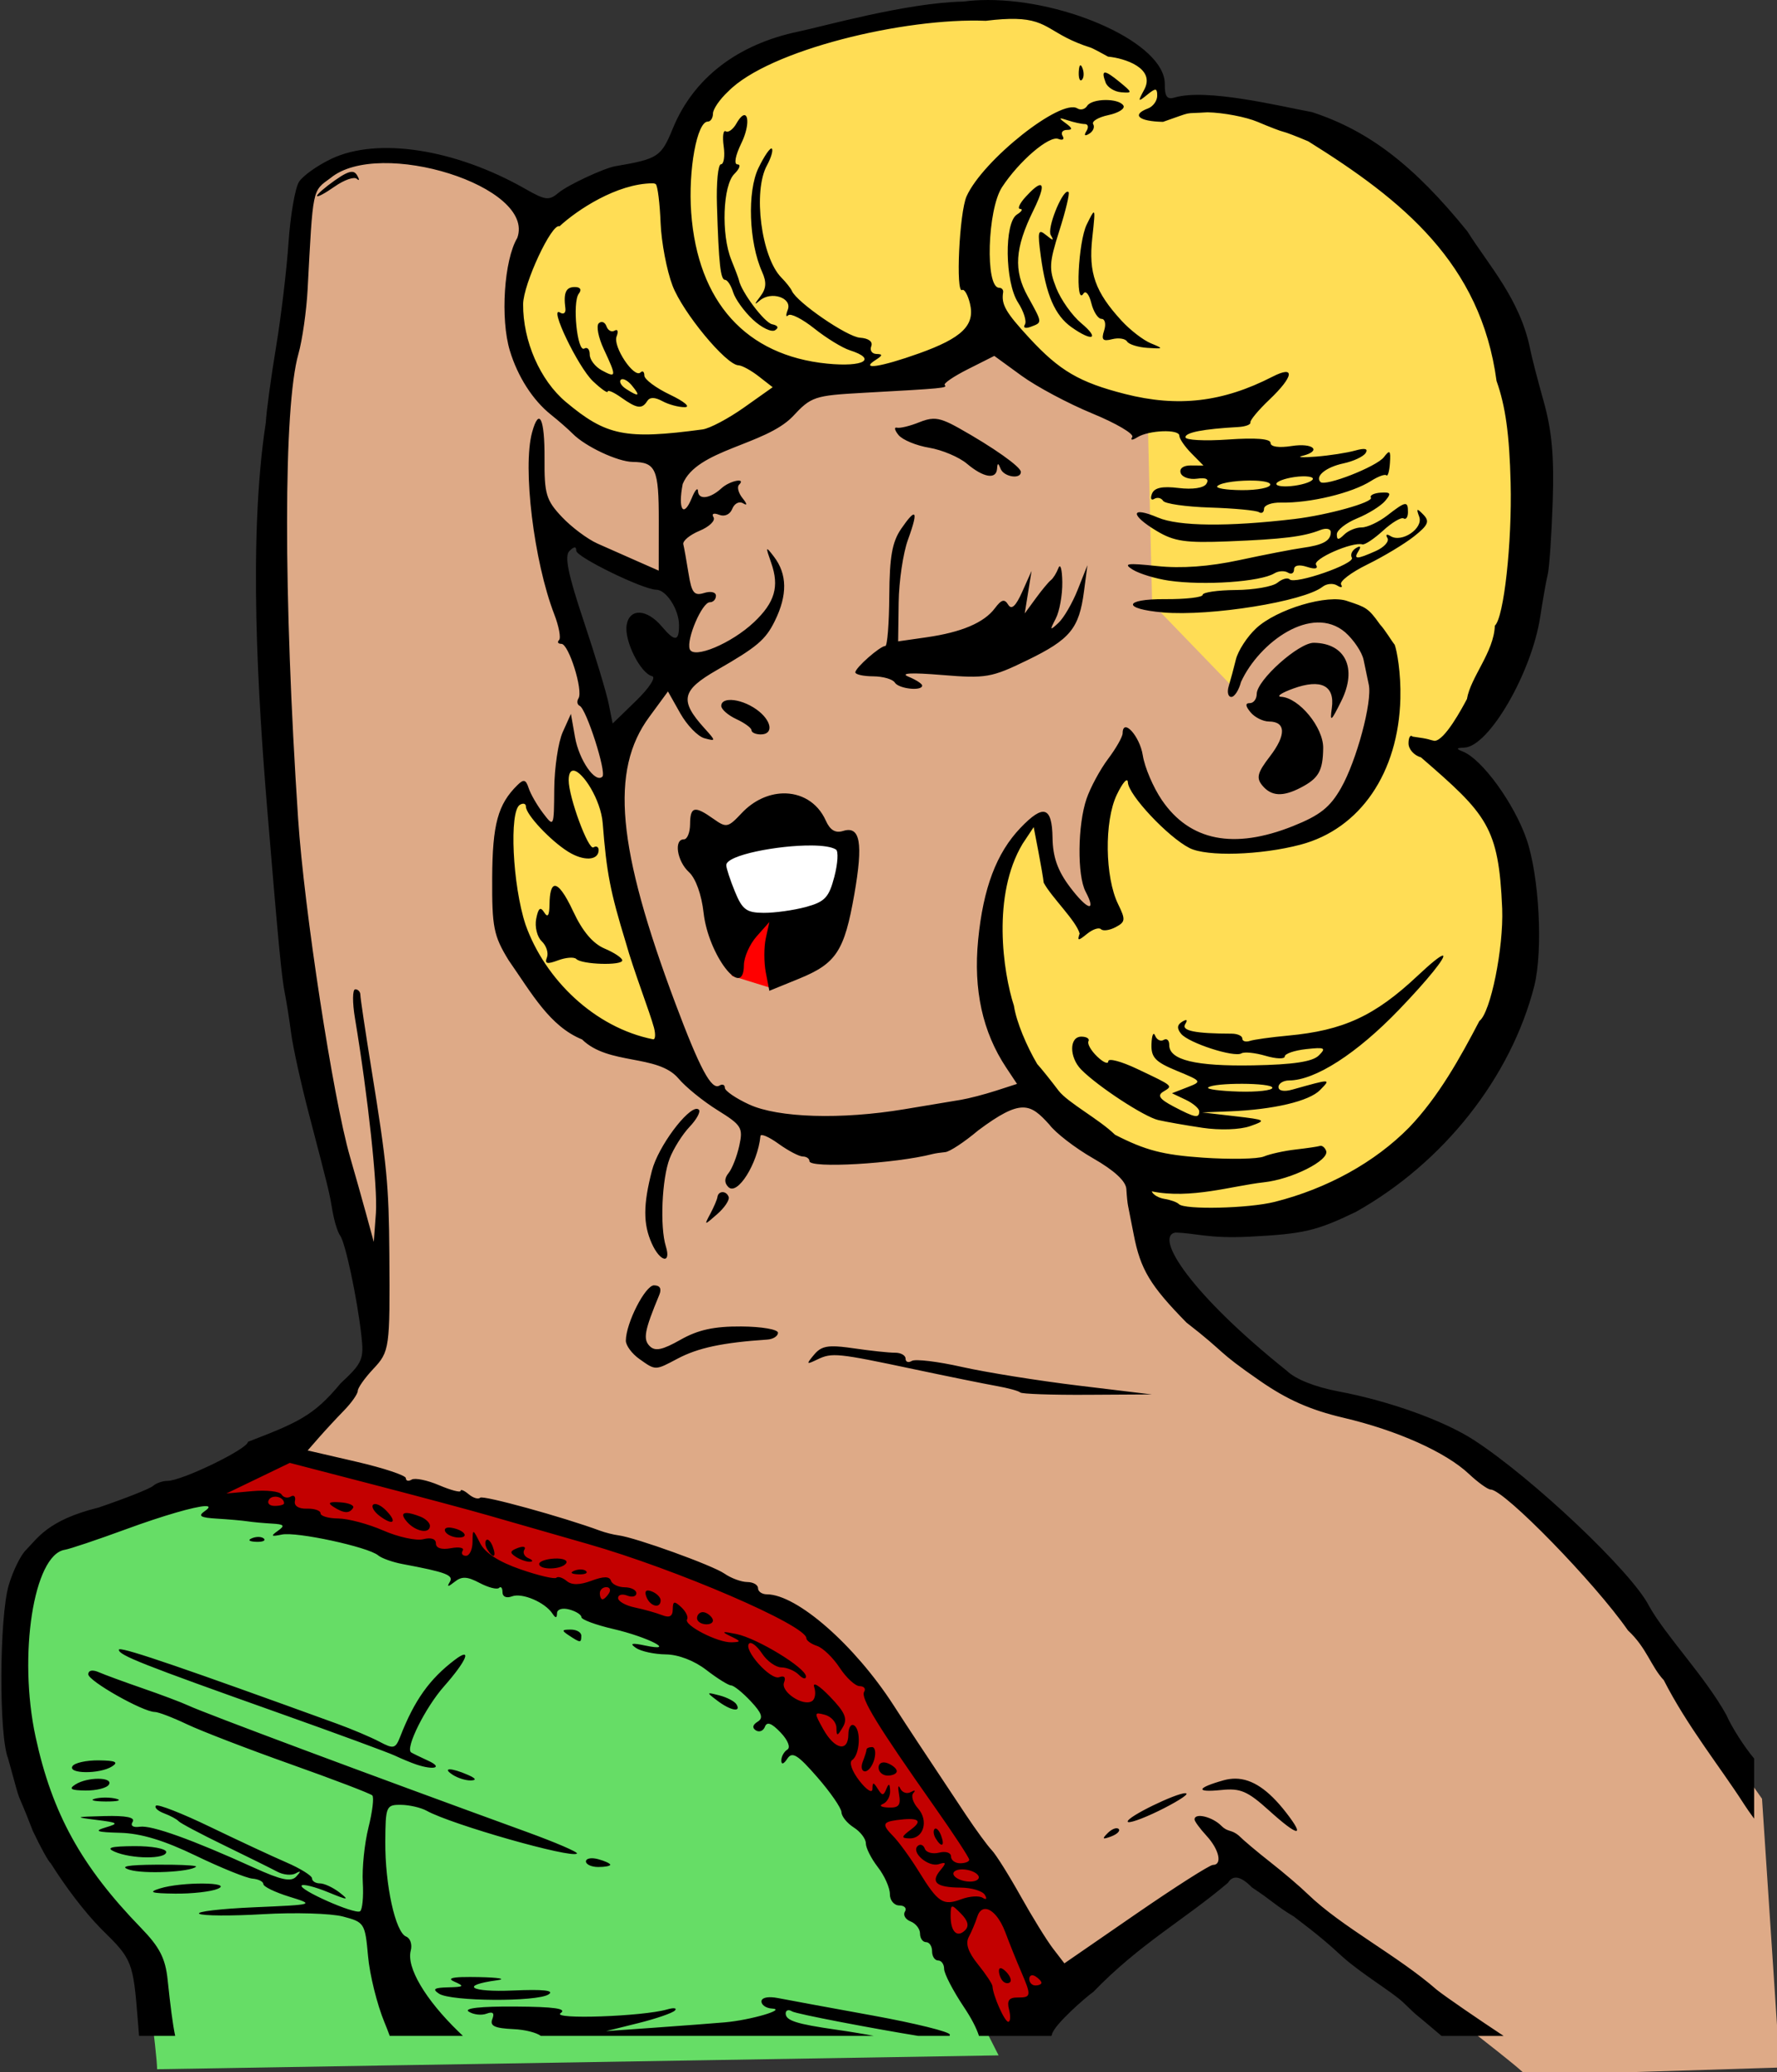 <?xml version="1.0" encoding="UTF-8" standalone="no"?>
<svg
   xmlns:dc="http://purl.org/dc/elements/1.1/"
   xmlns:cc="http://creativecommons.org/ns#"
   xmlns:rdf="http://www.w3.org/1999/02/22-rdf-syntax-ns#"
   xmlns:svg="http://www.w3.org/2000/svg"
   xmlns="http://www.w3.org/2000/svg"
   xmlns:sodipodi="http://sodipodi.sourceforge.net/DTD/sodipodi-0.dtd"
   xmlns:inkscape="http://www.inkscape.org/namespaces/inkscape"
   sodipodi:docname="flirty-girl-col.svg"
   inkscape:version="0.92.3 (2405546, 2018-03-11)"
   id="svg558"
   version="1.1"
   viewBox="0 0 77.404 90.261"
   height="90.261mm"
   width="77.404mm">
  <rect x="0" y="0" width="77.404" height="90.261" fill="#333333" stroke="none"/>
  <title
     id="title610">Flirty girl</title>
  <defs
     id="defs552" />
  <sodipodi:namedview
     inkscape:window-maximized="1"
     inkscape:window-y="-8"
     inkscape:window-x="3832"
     inkscape:window-height="1017"
     inkscape:window-width="1920"
     fit-margin-bottom="0"
     fit-margin-right="0"
     fit-margin-left="0"
     fit-margin-top="0"
     inkscape:snap-global="false"
     showgrid="false"
     inkscape:document-rotation="0"
     inkscape:current-layer="layer1"
     inkscape:document-units="mm"
     inkscape:cy="218.75166"
     inkscape:cx="107.95244"
     inkscape:zoom="5.4287878"
     inkscape:pageshadow="2"
     inkscape:pageopacity="0.0"
     borderopacity="1.0"
     bordercolor="#666666"
     pagecolor="#ffffff"
     id="base" />
  <g
     transform="translate(311.698,-213.461)"
     id="layer1"
     inkscape:groupmode="layer"
     inkscape:label="Lager 1">
    <path
       style="fill:#66dd66;fill-opacity:1;stroke:none;stroke-width:0.265px;stroke-linecap:butt;stroke-linejoin:miter;stroke-opacity:1"
       d="m -304.855,303.593 c 0,-0.645 -0.559,-5.071 -0.774,-5.243 -0.215,-0.172 -4.383,-5.2 -4.383,-5.458 0,-0.258 -1.289,-6.661 -1.289,-6.661 l 0.816,-4.942 2.192,-1.461 5.2,-1.547 2.578,0.859 3.352,0.988 4.297,1.117 4.641,1.375 5.2,1.676 3.868,1.934 4.039,4.555 4.125,6.704 2.793,5.501 z"
       id="path17"
       inkscape:connector-curvature="0" />
    <path
       style="fill:#c30000;fill-opacity:1;stroke:none;stroke-width:0.265px;stroke-linecap:butt;stroke-linejoin:miter;stroke-opacity:1"
       d="m -268.543,301.745 c 0.215,0 2.192,-0.301 2.192,-0.301 l 0.559,-1.977 -5.543,-9.067 c 0,0 -3.309,-4.942 -3.481,-4.985 -0.172,-0.043 -3.309,-2.106 -3.524,-2.235 -0.215,-0.129 -9.54,-3.481 -9.54,-3.481 0,0 -8.165,-2.235 -8.423,-2.278 -0.258,-0.043 -3.395,-0.859 -3.395,-0.859 l -2.922,1.762 c 0,0 3.996,1.418 4.168,1.418 0.172,0 9.97,2.578 9.97,2.578 0,0 4.856,1.633 5.071,1.719 0.215,0.086 3.825,1.633 3.825,1.633 l 2.965,3.18 3.18,4.211 3.051,4.727 z"
       id="path824"
       inkscape:connector-curvature="0" />
    <path
       style="fill:#deaa87;stroke:none;stroke-width:1px;stroke-linecap:butt;stroke-linejoin:miter;stroke-opacity:1"
       d="M 59.322 25.242 L 50.064 30.115 L 49.09 40.672 C 49.09 40.672 44.703 84.687 44.703 87.123 C 44.703 89.559 48.602 158.424 48.602 158.424 L 59.322 205.525 L 62.082 221.93 C 62.082 221.93 57.859 228.101 57.209 228.426 C 56.559 228.751 46.814 238.496 46.814 238.496 L 73.127 245.967 L 113.568 258.311 C 113.568 258.311 130.623 265.132 131.76 265.457 C 132.897 265.782 142.641 276.501 143.291 277.15 C 143.941 277.8 161.156 303.463 161.156 305.574 C 161.156 307.686 173.014 325.225 173.826 326.85 C 174.638 328.474 203.223 306.223 204.197 306.061 C 205.172 305.898 249.998 339.518 250.811 341.143 L 292.553 339.844 L 289.629 295.666 L 266.891 263.346 L 241.066 238.008 L 215.729 230.537 C 215.729 230.537 202.412 220.954 201.6 220.629 C 200.787 220.304 189.418 206.662 189.418 206.662 L 186.818 193.668 C 186.818 193.668 172.039 181.325 170.09 180.025 C 168.141 178.726 165.055 173.203 165.055 173.203 C 165.055 173.203 162.943 159.886 162.943 159.236 C 162.943 158.587 165.543 140.07 165.543 140.07 C 165.543 140.07 170.091 134.873 170.74 134.873 C 171.39 134.873 172.688 144.619 172.688 144.619 C 172.688 144.619 177.561 149.653 178.211 150.303 C 178.861 150.952 181.297 150.303 181.297 150.303 C 181.297 150.303 180.484 135.035 180.646 133.898 C 180.809 132.762 183.408 125.777 183.408 125.777 L 192.99 135.361 L 201.762 138.934 C 201.762 138.934 214.43 136.822 215.404 136.822 C 216.379 136.822 226.61 124.64 227.098 123.666 C 227.585 122.692 226.449 106.613 226.449 106.613 C 226.449 106.613 219.302 99.467 218.652 99.467 C 218.003 99.467 207.934 103.203 207.934 103.203 C 207.934 103.203 202.869 111.333 202.168 113.332 C 202.687 108.625 204.686 66.982 204.686 66.982 L 188.768 69.582 L 164.404 56.264 L 135.332 62.76 L 109.021 75.266 L 96.516 70.557 C 96.516 70.557 84.982 59.025 84.982 58.375 C 84.982 57.725 85.146 46.357 85.471 45.545 C 85.796 44.733 86.932 34.012 86.932 34.012 L 73.939 26.541 L 59.322 25.242 z M 89.338 85.654 L 111.443 96.521 L 112.549 102.416 L 108.311 112.547 L 99.469 123.967 L 89.338 85.654 z "
       transform="matrix(0.265,0,0,0.265,-311.698,213.461)"
       id="path826" />
    <path
       style="fill:#ffffff;stroke:none;stroke-width:0.265px;stroke-linecap:butt;stroke-linejoin:miter;stroke-opacity:1"
       d="m -281.281,250.559 6.32,-0.669 c 0,0 -0.395,3.251 -0.638,3.282 -0.243,0.03 -4.71,0.395 -4.71,0.395 z"
       id="path828"
       inkscape:connector-curvature="0" />
    <path
       style="fill:#ff0000;stroke:none;stroke-width:0.265px;stroke-linecap:butt;stroke-linejoin:miter;stroke-opacity:1"
       d="m -279.822,255.968 1.671,0.517 c 0,0 0.365,-3.099 0.213,-3.099 -0.152,0 -1.823,0.243 -1.823,0.243 z"
       id="path830"
       inkscape:connector-curvature="0"
       sodipodi:nodetypes="ccscc" />
    <path
       style="fill:#ffdd55;stroke:none;stroke-width:1px;stroke-linecap:butt;stroke-linejoin:miter;stroke-opacity:1"
       d="M 167.561 1.592 L 153.09 2.053 L 128.973 7.795 L 116.799 13.078 L 111.057 27.088 L 96.127 30.533 L 85.102 40.41 L 83.494 56.26 L 95.207 70.73 L 110.367 76.242 L 130.121 64.299 L 147.807 62.691 C 147.807 62.691 159.982 55.111 160.9 55.111 C 161.819 55.111 188.693 70.271 188.693 70.271 L 189.383 99.213 L 202.475 112.764 L 207.068 104.266 C 207.068 104.266 213.04 100.59 213.959 100.59 C 214.878 100.59 219.242 100.359 219.242 100.359 L 224.525 105.414 L 227.971 114.371 L 220.619 132.977 L 211.203 137.801 L 196.961 138.719 L 190.76 134.814 L 184.787 124.479 L 179.045 138.719 C 179.045 138.719 181.572 148.596 182.031 149.744 C 182.491 150.893 178.586 151.352 178.586 151.352 L 172.615 144.461 L 170.777 134.584 L 167.332 137.801 L 163.197 146.758 L 162.049 158.014 L 168.02 176.848 L 185.936 191.088 L 187.773 199.588 L 202.016 201.426 L 220.619 197.291 C 220.619 197.291 244.508 177.538 244.508 176.619 C 244.508 175.7 249.791 151.123 249.791 151.123 L 247.953 136.881 L 236.928 124.248 L 248.184 106.332 L 252.088 69.811 L 241.98 44.086 L 228.43 29.156 L 204.771 17.211 L 195.584 15.834 L 190.99 17.211 L 188.463 10.32 C 188.463 10.32 182.032 6.186 180.654 5.037 C 179.276 3.889 167.561 1.592 167.561 1.592 z M 92.471 123.6 C 92.471 123.6 92.839 136.679 93.576 137.6 C 94.313 138.521 89.154 135.389 89.154 135.389 L 85.654 130.783 L 83.076 134.283 L 82.707 147.73 C 82.707 147.73 87.313 161.913 91.918 166.887 C 96.523 171.86 105.734 172.782 110.707 173.703 L 104.443 153.809 L 100.021 131.152 L 92.471 123.6 z "
       transform="matrix(0.265,0,0,0.265,-311.698,213.461)"
       id="path832" />
    <path
       style="fill:#000000;stroke-width:1"
       d="m 305.26,0 v 0.002 c -1.359,0.005 -2.685,0.088 -3.959,0.258 -9.358,0.186 -23.359,4.176 -27.02,4.918 -10.08,2.093 -17.317,7.67 -20.707,15.957 -1.903,4.653 -2.405,4.981 -9.451,6.189 -1.864,0.319 -7.826,3.105 -9.299,4.344 -1.599,1.345 -2.157,1.279 -5.496,-0.623 -11.501,-6.551 -24.256,-8.533 -31.848,-4.951 -2.289,1.08 -4.692,2.786 -5.338,3.791 -0.646,1.005 -1.423,5.5 -1.729,9.988 -0.305,4.489 -1.226,12.208 -2.047,17.152 -0.821,4.945 -1.584,10.566 -1.693,12.49 -2.934,19.106 -1.259,45.268 0.26,63.729 1.853,22.287 2.351,27.463 2.893,30.135 0.262,1.29 0.722,4.219 1.025,6.508 0.303,2.288 1.611,8.219 2.906,13.178 3.366,12.885 3.326,12.726 3.893,16.025 0.283,1.652 0.846,3.455 1.25,4.008 0.859,1.176 2.771,10.147 3.48,16.332 0.459,4.004 0.213,4.576 -3.428,7.979 -4.432,5.365 -7.11,6.451 -15.205,9.584 -0.01,1.162 -10.885,6.437 -13.242,6.422 -0.77,0 -1.83,0.366 -2.355,0.826 -0.525,0.46 -4.565,2.063 -8.975,3.562 -8.359,2.063 -10.021,5.073 -11.947,7.004 -0.855,0.844 -2.115,3.424 -2.799,5.732 -1.562,5.269 -1.641,24.727 -0.117,28.477 2.577,9.291 0.848,3.577 4.066,11.918 1.254,2.667 2.586,5.076 2.961,5.354 2.384,3.794 5.493,7.947 8.34,10.826 5.053,4.943 5.189,5.293 5.967,15.018 l 0.201,2.514 h 5.936 c -0.413,-1.97 -0.781,-4.862 -1.24,-9.234 -0.371,-3.53 -1.32,-5.372 -4.383,-8.527 -9.79,-10.085 -14.613,-18.831 -17.324,-31.404 -2.889,-13.4 -0.312,-29.922 4.797,-30.738 0.826,-0.132 5.335,-1.647 10.021,-3.365 6.287,-2.305 11.347,-3.74 13.027,-3.811 0.761,-0.03 0.824,0.219 -0.01,0.799 -1.19,0.826 -0.77,1.091 1.992,1.256 1.924,0.115 4.174,0.313 4.998,0.441 0.824,0.127 2.624,0.295 3.998,0.371 2.055,0.113 2.231,0.326 0.992,1.199 -1.221,0.86 -1.095,0.974 0.664,0.604 2.4,-0.506 14.19,2.04 15.828,3.418 0.571,0.48 2.371,1.122 4.002,1.428 7.216,1.353 8.46,1.828 7.768,2.965 -0.507,0.833 -0.28,0.824 0.795,-0.033 1.182,-0.943 2.061,-0.907 4.119,0.178 1.44,0.758 2.876,1.126 3.191,0.814 0.316,-0.312 0.571,0.01 0.566,0.707 0,0.747 0.643,1.028 1.568,0.68 1.666,-0.627 5.419,0.975 6.643,2.834 0.519,0.788 0.735,0.772 0.752,-0.053 0.011,-0.663 0.877,-0.926 2.02,-0.619 1.098,0.295 1.993,0.863 1.99,1.262 0,0.398 2.355,1.271 5.238,1.941 5.748,1.336 10.575,3.844 5.232,2.719 -2.208,-0.465 -2.603,-0.361 -1.502,0.395 0.821,0.564 3.026,1.039 4.898,1.062 2.073,0.023 4.683,1.024 6.668,2.559 1.794,1.387 3.627,2.529 4.076,2.543 0.449,0.011 1.903,1.184 3.23,2.602 1.835,1.959 2.104,2.767 1.121,3.365 -0.826,0.503 -0.925,1.018 -0.275,1.426 0.559,0.351 1.229,0.074 1.486,-0.615 0.325,-0.87 1.11,-0.578 2.568,0.957 1.213,1.276 1.681,2.467 1.107,2.816 -0.547,0.333 -0.99,1.142 -0.986,1.797 0,0.716 0.397,0.594 0.984,-0.303 0.802,-1.225 1.689,-0.678 4.924,3.033 2.17,2.489 3.958,5.083 3.977,5.766 0.019,0.683 0.932,1.81 2.027,2.504 1.095,0.694 1.987,1.872 1.982,2.615 0,0.743 0.884,2.503 1.975,3.908 1.091,1.406 1.979,3.394 1.973,4.42 -0.01,1.026 0.69,1.869 1.547,1.875 0.857,0 1.276,0.462 0.93,1.014 -0.346,0.551 0.072,1.278 0.93,1.613 0.858,0.336 1.556,1.236 1.551,2.002 0,0.766 0.44,1.397 0.99,1.4 0.55,0 0.996,0.683 0.99,1.508 0,0.825 0.44,1.502 0.99,1.506 0.55,0 0.995,0.629 0.99,1.393 0,0.763 1.46,3.585 3.256,6.271 1.243,1.859 2.063,3.451 2.473,4.738 h 11.904 c 0.045,-0.098 0.084,-0.194 0.104,-0.285 0.325,-1.535 5.619,-6.153 6.785,-6.949 7.616,-7.893 14.934,-11.832 22.107,-17.914 0.324,-0.516 0.704,-0.805 1.148,-0.865 0.093,-0.011 0.188,-0.015 0.287,-0.01 0.69,0.051 1.526,0.587 2.545,1.619 3.284,2.152 4.003,3.078 6.871,4.773 4.379,3.321 5.637,4.463 8.082,6.689 3.217,2.841 7.952,5.631 9.836,7.375 3.439,3.255 -0.041,0.117 6.365,5.566 h 10.201 c -4.078,-2.692 -9.504,-6.405 -10.959,-7.564 -6.498,-5.674 -15.634,-10.335 -21.217,-15.734 -1.254,-1.221 -4.019,-3.58 -6.143,-5.244 -2.124,-1.664 -4.455,-3.626 -5.178,-4.357 -1.282,-1.1 -1.791,-0.532 -2.885,-1.627 -1.487,-1.506 -4.412,-2.205 -4.42,-1.057 -0.002,0.298 0.89,1.513 1.982,2.701 2.084,2.266 2.627,4.788 1.029,4.777 -0.516,0 -6.218,3.634 -12.672,8.084 l -11.734,8.092 -1.867,-2.43 c -1.028,-1.337 -3.432,-5.23 -5.344,-8.652 -1.912,-3.422 -4.043,-6.811 -4.734,-7.531 -0.692,-0.72 -2.611,-3.344 -4.264,-5.83 -7.787,-11.713 -9.2,-13.853 -11.879,-17.996 -6.412,-9.917 -15.856,-18.186 -20.809,-18.219 -0.808,0 -1.465,-0.458 -1.461,-1.008 0,-0.55 -0.794,-1.005 -1.771,-1.012 -0.978,-0.01 -2.66,-0.628 -3.74,-1.381 -1.958,-1.364 -14.586,-5.924 -17.432,-6.295 -0.824,-0.107 -2.173,-0.447 -2.996,-0.752 -6.07,-2.247 -19.272,-5.883 -19.727,-5.434 -0.308,0.303 -1.158,0.047 -1.893,-0.57 -0.734,-0.617 -1.336,-0.867 -1.338,-0.553 0,0.314 -1.595,-0.106 -3.539,-0.934 -1.944,-0.828 -3.966,-1.239 -4.494,-0.918 -0.528,0.322 -0.956,0.216 -0.953,-0.234 0,-0.45 -3.628,-1.659 -8.068,-2.688 l -8.074,-1.869 1.85,-2.117 c 1.017,-1.164 2.869,-3.162 4.115,-4.441 1.246,-1.279 2.268,-2.732 2.271,-3.229 0,-0.496 1.139,-2.109 2.523,-3.584 2.713,-2.889 2.78,-3.364 2.668,-18.889 -0.082,-11.438 -0.394,-14.666 -2.934,-30.369 -1.011,-6.249 -1.835,-11.768 -1.832,-12.264 0,-0.495 -0.373,-0.903 -0.836,-0.906 -0.465,-0.003 -0.486,2.135 -0.051,4.75 2.151,12.895 3.753,27.805 3.441,32.043 l -0.348,4.729 -1.232,-4.508 c -0.678,-2.479 -1.886,-6.762 -2.684,-9.518 -2.765,-9.549 -7.538,-40.652 -8.523,-55.557 -2.437,-36.838 -2.418,-67.671 0.049,-76.369 0.643,-2.269 1.325,-7.049 1.516,-10.623 0.895,-16.846 0.739,-16.09 3.768,-18.299 8.005,-6.628 33.787,1.373 30.691,9.85 -2.174,3.645 -2.806,13.29 -1.215,18.539 1.294,4.269 3.775,8.133 6.738,10.498 1.269,1.013 2.887,2.428 3.594,3.145 2.082,2.109 7.386,4.601 9.865,4.633 3.801,0.05 4.289,1.157 4.281,9.691 l -0.01,8.178 -3.533,-1.555 c -1.945,-0.856 -4.884,-2.157 -6.529,-2.891 -1.645,-0.733 -4.287,-2.71 -5.871,-4.395 -2.576,-2.739 -2.876,-3.751 -2.838,-9.6 0.043,-6.554 -0.884,-8.509 -2.041,-4.303 -1.592,5.787 0.285,21.22 3.637,29.91 0.774,2.005 1.128,3.921 0.789,4.256 -0.339,0.335 -0.162,0.612 0.393,0.615 1.203,0.008 3.605,7.678 2.805,8.955 -0.307,0.49 -0.217,1.043 0.197,1.23 1.095,0.495 4.442,10.94 3.73,11.643 -1.161,1.146 -3.834,-2.71 -4.5,-6.494 l -0.672,-3.822 -1.346,2.99 c -0.74,1.645 -1.366,5.846 -1.393,9.334 -0.048,6.315 -0.057,6.332 -1.842,3.988 -0.986,-1.295 -2.05,-3.145 -2.365,-4.111 -0.464,-1.423 -0.815,-1.517 -1.854,-0.492 -3.212,3.17 -4.098,6.427 -4.141,15.248 -0.04,8.118 0.233,9.497 2.689,13.518 3.877,5.575 6.79,10.874 12.088,13.039 4.343,4.265 12.376,2.387 15.816,6.385 1.168,1.403 4.059,3.754 6.424,5.225 3.992,2.483 4.249,2.901 3.596,5.863 -0.387,1.755 -1.176,3.772 -1.754,4.479 -0.708,0.865 -0.721,1.616 -0.047,2.299 1.476,1.496 4.827,-3.816 5.283,-8.377 0.045,-0.45 1.381,0.122 2.971,1.27 1.59,1.148 3.386,2.09 3.988,2.094 0.603,0.004 1.093,0.345 1.09,0.758 -0.01,1.239 14.117,0.425 20.258,-1.168 0.413,-0.107 1.346,-0.246 2.072,-0.311 0.726,-0.064 3.154,-1.664 5.393,-3.555 7.106,-5.314 8.575,-4.435 11.705,-0.98 1.009,1.363 4.247,3.859 7.195,5.549 3.506,2.009 5.4,3.762 5.473,5.064 0.062,1.096 0.186,2.331 0.277,2.744 0.091,0.413 0.509,2.537 0.93,4.721 1.103,5.73 2.695,8.383 8.674,14.475 6.776,5.253 4.662,4.455 12.039,9.549 4.485,3.118 8.32,4.818 13.732,6.088 8.842,2.075 16.828,5.647 20.646,9.234 1.504,1.413 3.116,2.571 3.584,2.574 2.217,0.015 17.139,15.325 22.561,23.148 3.108,2.889 3.765,5.908 5.898,8.188 3.835,7.544 9.407,14.468 13.152,20.326 0.447,0.701 1.039,1.546 1.693,2.434 v -9.883 c -1.638,-1.943 -3.691,-5.163 -4.588,-7.209 -3.476,-6.257 -10.003,-13.038 -12.705,-17.904 -2.832,-5.566 -19.111,-20.973 -28.787,-27.246 -4.904,-3.179 -13.917,-6.417 -22.195,-7.973 -3.892,-0.732 -7.103,-2.011 -8.533,-3.396 -15.793,-12.623 -21.805,-22.022 -18.354,-22.723 3.254,0.05 5.413,1.025 12.246,0.674 8.866,-0.455 10.933,-0.936 17.428,-4.059 14.425,-8.076 25.507,-22.102 29.357,-37.164 1.453,-5.887 0.807,-18.074 -1.277,-24.107 -2.031,-5.88 -7.299,-13.14 -10.449,-14.4 -1.183,-0.474 -1.135,-0.604 0.234,-0.658 4.022,-0.159 11.064,-12.307 12.461,-21.496 0.418,-2.747 0.975,-5.894 1.24,-6.992 0.265,-1.098 0.632,-6.483 0.816,-11.965 0.249,-7.42 -0.134,-11.638 -1.502,-16.51 -1.011,-3.599 -2.004,-7.444 -2.205,-8.545 -1.657,-8.186 -6.762,-13.692 -10.32,-19.346 -8.8,-10.87 -16.196,-16.54 -25.518,-19.596 -5.54,-1.04 -17.284,-3.928 -22.576,-2.414 -1.27,0.394 -1.658,-0.127 -1.645,-2.207 C 334.502,7.16 318.393,-0.05 305.26,0 Z m 4.668,3.107 c 5.584,0.137 5.65,2.605 12.326,4.717 0.275,0.084 1.564,0.753 2.867,1.486 2.779,0.255 7.813,1.927 5.959,5.402 -1.1,2.033 -1.058,2.113 0.459,0.879 1.431,-1.165 1.671,-1.14 1.662,0.156 -0.004,0.834 -0.687,1.769 -1.514,2.08 -2.767,1.041 -1.546,2.128 2.473,2.203 5.306,-1.835 3.015,-1.28 7.305,-1.57 2.63,0.056 6.348,0.766 8.26,1.58 1.912,0.814 3.805,1.54 4.207,1.617 0.402,0.077 2.244,0.785 4.094,1.572 15.53,9.682 28.364,20.07 30.953,39.389 1.474,4.145 2.118,8.793 2.314,16.74 0.245,9.898 -1.111,22.186 -2.592,23.482 -0.154,4.362 -3.986,8.451 -4.588,12.062 -0.778,1.464 -3.676,6.884 -5.348,6.873 -0.964,-0.183 -0.552,-0.29 -3.59,-0.701 -0.36,-0.364 -0.66,0.132 -0.666,1.1 -0.008,0.968 0.912,2.006 2.041,2.309 10.89,9.42 12.787,11.433 13.357,24.865 0.246,6.488 -1.916,17.14 -3.75,18.475 -3.132,5.996 -6.701,12.453 -11.547,17.502 -5.63,5.722 -13.445,10.048 -22.096,12.23 h -0.002 c -4.287,1.082 -14.8,1.328 -15.746,0.369 -0.314,-0.318 -1.373,-0.703 -2.355,-0.854 -0.982,-0.151 -1.929,-0.71 -2.104,-1.244 6.403,1.312 13.237,-0.908 18.393,-1.484 4.647,-0.494 10.87,-3.637 10.266,-5.186 -0.215,-0.552 -0.675,-0.91 -1.021,-0.797 -0.347,0.113 -2.148,0.378 -4.004,0.59 -1.856,0.212 -4.198,0.728 -5.205,1.145 -1.007,0.417 -5.522,0.503 -10.033,0.191 -6.571,-0.453 -9.443,-1.203 -14.438,-3.766 -2.623,-2.56 -7.752,-5.267 -9.275,-7.244 -1.285,-1.702 -2.868,-3.674 -3.516,-4.381 -1.714,-2.898 -3.427,-6.914 -3.824,-9.576 -1.802,-5.548 -3.633,-18.175 1.422,-26.617 l 1.826,-2.748 0.76,3.949 c 0.417,2.172 0.816,4.511 0.889,5.199 1.298,2.408 5.347,6.258 5.902,8.352 -0.416,1.231 -0.245,1.238 1.211,0.053 0.933,-0.76 1.969,-1.108 2.301,-0.771 0.332,0.336 1.412,0.186 2.402,-0.336 1.619,-0.853 1.663,-1.232 0.416,-3.773 -2.177,-4.437 -2.296,-13.623 -0.232,-17.967 0.971,-2.044 1.797,-2.967 1.836,-2.051 0.086,2.057 6.591,8.985 10.123,10.783 2.848,1.45 11.697,1.181 18.26,-0.555 9.801,-2.593 16.096,-11.811 16.406,-24.021 0.108,-4.238 -0.574,-7.861 -0.93,-8.828 -0.616,-0.775 -1.474,-2.298 -2.45,-3.385 -1.899,-2.685 -2.321,-2.803 -5.292,-3.789 -3.197,-1.212 -11.632,1.293 -15.041,4.467 -1.477,1.376 -2.975,3.689 -3.33,5.139 -0.355,1.45 -0.885,3.42 -1.178,4.381 -0.292,0.961 -0.1,1.75 0.428,1.754 0.527,0.003 1.246,-1.108 1.598,-2.471 2.987,-6.497 11.62,-12.817 17.117,-8.158 1.411,1.247 2.774,3.282 3.027,4.521 0.253,1.239 0.637,3.076 0.855,4.082 0.607,2.796 -2.001,12.518 -4.564,17.01 -1.808,3.169 -3.467,4.482 -7.9,6.252 -9.715,3.878 -16.95,2.446 -21.535,-4.264 -1.424,-2.083 -2.84,-5.4 -3.146,-7.369 -0.495,-3.182 -3.297,-6.244 -3.314,-3.621 -0.004,0.569 -1.078,2.461 -2.389,4.203 -1.31,1.742 -2.905,4.693 -3.543,6.559 -1.468,4.291 -1.555,12.601 -0.158,15.252 1.856,3.523 0.29,3.051 -2.594,-0.781 -1.995,-2.651 -2.792,-4.908 -2.838,-8.045 -0.076,-5.16 -1.49,-5.603 -5.268,-1.646 -3.954,4.141 -6.127,9.894 -6.959,18.418 -0.8,8.195 0.725,15.141 4.609,20.986 l 1.781,2.68 -3.441,1.113 c -1.893,0.611 -4.489,1.286 -5.77,1.5 -1.281,0.214 -5.484,0.913 -9.338,1.555 -10.373,1.726 -20.694,1.41 -25.471,-0.781 -2.206,-1.012 -4.009,-2.251 -4.006,-2.75 0,-0.499 -0.397,-0.661 -0.889,-0.361 -1.306,0.795 -3.211,-2.756 -7.232,-13.48 -9.598,-25.6 -10.764,-38.315 -4.318,-47.092 l 3.09,-4.211 2.018,3.584 c 1.109,1.971 2.898,3.818 3.975,4.107 1.927,0.517 1.927,0.492 -0.023,-1.672 -4.096,-4.538 -3.737,-6.201 2.053,-9.525 6.646,-3.817 8.015,-4.977 9.545,-8.086 2.093,-4.253 2.044,-7.696 -0.148,-10.561 -1.383,-1.807 -1.416,-1.732 -0.451,1.018 1.364,3.885 0.606,6.502 -2.826,9.746 -3.702,3.5 -9.964,6.123 -10.568,4.428 -0.578,-1.623 2.035,-7.709 3.307,-7.701 0.548,0.004 1,-0.473 1.004,-1.061 0,-0.602 -0.843,-0.804 -1.943,-0.463 -1.637,0.508 -2.047,-0.005 -2.561,-3.199 -0.336,-2.092 -0.723,-4.256 -0.859,-4.807 -0.137,-0.551 1.063,-1.546 2.666,-2.213 1.603,-0.667 2.639,-1.666 2.301,-2.223 -0.359,-0.589 0.026,-0.761 0.922,-0.41 0.906,0.355 1.797,-0.054 2.164,-0.992 0.343,-0.876 1.138,-1.28 1.766,-0.898 0.728,0.443 0.696,0.134 -0.09,-0.85 -0.677,-0.848 -0.935,-1.836 -0.57,-2.195 1.239,-1.223 -1.523,-0.675 -2.883,0.572 -1.886,1.729 -3.797,1.964 -3.863,0.475 -0.03,-0.688 -0.492,-0.173 -1.027,1.141 -1.363,3.344 -2.302,1.882 -1.486,-2.314 2.324,-5.688 13.444,-6.345 18.053,-11.068 3.068,-3.305 3.567,-3.474 11.67,-3.922 13.213,-0.73 13.828,-0.787 13.344,-1.277 -0.25,-0.254 1.483,-1.435 3.852,-2.625 L 306.424,58.5 l 4.48,3.26 c 2.463,1.793 7.695,4.585 11.627,6.203 3.932,1.619 6.889,3.359 6.57,3.867 -0.348,0.555 -0.015,0.574 0.832,0.047 1.894,-1.177 6.913,-1.368 6.906,-0.262 -0.003,0.486 0.888,1.787 1.98,2.895 l 1.986,2.014 -2.084,-0.016 c -1.227,-0.008 -1.911,0.502 -1.664,1.24 0.23,0.689 1.44,1.11 2.688,0.936 1.523,-0.212 2.028,0.065 1.541,0.842 -0.434,0.69 -2.269,0.969 -4.559,0.689 -2.699,-0.33 -3.996,-0.052 -4.385,0.941 -0.303,0.776 -0.137,1.157 0.371,0.848 0.508,-0.309 1.163,-0.165 1.457,0.318 0.294,0.483 3.77,0.979 7.723,1.105 3.953,0.125 7.564,0.466 8.023,0.754 0.46,0.288 0.84,0.04 0.844,-0.551 0.004,-0.591 1.244,-1.05 2.756,-1.018 4.814,0.099 11.691,-1.556 14.854,-3.572 1.149,-0.732 2.276,-1.142 2.506,-0.91 0.23,0.232 0.492,-0.687 0.582,-2.043 0.137,-2.062 -0.027,-2.216 -0.994,-0.947 -1.196,1.567 -9.648,4.878 -10.43,4.086 -0.933,-0.946 0.921,-2.447 3.775,-3.055 1.64,-0.349 3.285,-1.117 3.656,-1.709 0.452,-0.721 -0.121,-0.853 -1.736,-0.4 -1.326,0.372 -4.211,0.817 -6.412,0.992 -2.201,0.175 -3.214,0.121 -2.25,-0.121 3.25,-0.816 1.795,-2.173 -1.74,-1.623 -2.142,0.333 -3.5,0.136 -3.496,-0.506 0.004,-0.685 -2.429,-0.878 -6.996,-0.559 -3.852,0.269 -7,0.1 -6.996,-0.377 0.008,-0.789 2.941,-1.356 8.678,-1.676 1.192,-0.067 2.093,-0.404 2.004,-0.75 -0.09,-0.346 1.309,-2.028 3.107,-3.738 4.043,-3.844 4.305,-5.727 0.525,-3.787 -8.175,4.197 -15.546,5.06 -24.262,2.838 -7.477,-1.906 -10.738,-3.814 -15.699,-9.186 -3.903,-4.226 -4.645,-5.522 -4.316,-7.516 0.068,-0.412 -0.233,-0.751 -0.666,-0.754 -2.308,-0.015 -1.928,-12.849 0.488,-16.539 2.811,-4.292 7.739,-8.515 9.25,-7.924 0.719,0.282 1.039,0.065 0.707,-0.48 -0.333,-0.546 -0.016,-0.993 0.703,-1 0.964,-0.004 0.916,-0.292 -0.184,-1.094 -1.242,-0.906 -1.186,-0.987 0.334,-0.482 1.005,0.333 2.267,0.608 2.805,0.611 0.537,0.004 0.653,0.524 0.256,1.156 -0.45,0.718 -0.277,0.883 0.457,0.436 0.646,-0.394 0.94,-1.101 0.654,-1.57 -0.286,-0.469 0.84,-1.143 2.502,-1.496 1.662,-0.354 2.772,-1.059 2.463,-1.566 -0.759,-1.246 -5.172,-1.203 -5.963,0.059 -0.349,0.557 -1.068,0.743 -1.598,0.41 -2.701,-1.694 -15.537,8.486 -18.215,14.445 -1.189,2.646 -1.825,16.074 -0.73,15.408 0.355,-0.216 0.932,0.782 1.283,2.221 0.87,3.564 -1.276,5.661 -8.398,8.205 -6.289,2.246 -9.778,2.771 -7.105,1.068 1.162,-0.74 1.196,-0.964 0.148,-0.982 -0.746,-0.015 -1.137,-0.586 -0.869,-1.271 0.297,-0.759 -0.427,-1.308 -1.854,-1.404 -2.127,-0.143 -10.385,-5.82 -11.189,-7.691 -0.184,-0.428 -0.964,-1.415 -1.732,-2.193 -3.298,-3.341 -4.696,-14.153 -2.381,-18.412 0.695,-1.279 1.062,-2.528 0.816,-2.777 -0.246,-0.249 -1.237,1.183 -2.203,3.184 -1.865,3.865 -1.574,12.205 0.596,17.051 0.779,1.74 0.7,2.768 -0.318,4.094 -0.968,1.259 -0.989,1.445 -0.068,0.645 1.864,-1.622 5.386,-0.463 4.611,1.518 -0.341,0.871 -0.305,1.273 0.078,0.895 0.384,-0.378 2.314,0.601 4.289,2.176 1.975,1.575 4.601,3.185 5.836,3.578 4.564,1.455 2.301,2.793 -3.715,2.195 -13.353,-1.325 -21.289,-10.129 -22.361,-24.807 -0.51,-6.99 0.948,-14.988 2.73,-14.977 0.463,0.003 0.845,-0.591 0.85,-1.32 0,-0.729 1.128,-2.362 2.494,-3.629 6.672,-6.823 28.999,-12.167 42.354,-11.619 2.026,-0.25 3.608,-0.342 4.896,-0.311 z m 10.674,7.631 c -0.151,-0.023 -0.26,0.341 -0.295,1.068 -0.05,1.054 0.183,1.644 0.518,1.314 0.335,-0.33 0.375,-1.19 0.092,-1.914 -0.118,-0.3 -0.224,-0.454 -0.314,-0.469 z m 4.014,1.191 c -0.358,0.015 -0.299,0.56 0.105,1.635 0.297,0.79 1.445,1.511 2.551,1.602 1.896,0.155 1.881,0.058 -0.266,-1.705 -1.26,-1.036 -2.033,-1.548 -2.391,-1.531 z m -59.242,6.994 c -0.312,-0.023 -0.772,0.381 -1.338,1.377 -0.549,0.966 -1.337,1.544 -1.752,1.283 -0.415,-0.26 -0.567,0.854 -0.34,2.477 0.227,1.623 0.022,2.946 -0.451,2.943 -0.475,-0.003 -0.771,3.033 -0.656,6.746 0.299,9.711 0.578,12.255 1.35,12.26 0.376,0.002 0.967,0.92 1.314,2.039 0.347,1.119 1.797,3.131 3.221,4.469 1.424,1.338 3.07,2.134 3.66,1.768 0.667,-0.414 0.488,-0.788 -0.479,-0.986 -1.268,-0.261 -5.074,-5.328 -5.463,-7.273 -0.055,-0.276 -0.617,-1.772 -1.248,-3.324 -1.685,-4.144 -1.397,-12.237 0.5,-14.109 0.87,-0.859 1.106,-1.565 0.525,-1.568 -0.624,-0.004 -0.368,-1.428 0.629,-3.484 1.183,-2.44 1.213,-4.563 0.527,-4.615 z m -64.477,9.328 c -0.586,-0.043 -1.453,0.402 -2.857,1.389 -1.619,1.137 -2.943,2.291 -2.945,2.566 0,0.275 1.291,-0.411 2.873,-1.521 1.582,-1.111 3.232,-1.692 3.668,-1.293 0.436,0.399 0.468,0.153 0.07,-0.547 -0.207,-0.364 -0.457,-0.568 -0.809,-0.594 z m 49.344,1.881 c 0.263,0.008 0.455,0.057 0.551,0.154 0.301,0.305 0.652,3.163 0.781,6.354 0.129,3.19 1.012,7.831 1.961,10.312 1.701,4.448 8.81,13.037 10.838,13.094 0.573,0.015 2.07,0.834 3.33,1.816 l 2.291,1.785 -4.697,3.328 c -2.584,1.83 -5.654,3.454 -6.824,3.611 -12.649,1.699 -15.825,1.062 -22.475,-4.52 C 231.76,62.513 228.937,56.051 228.977,50 c 0.023,-3.321 4.747,-13.439 5.977,-12.797 2.87,-2.67 9.426,-7.028 15.287,-7.07 z m 63.639,0.301 c -0.407,0.067 -1.174,0.691 -2.283,1.9 -1.002,1.093 -1.416,1.995 -0.918,2.01 0.498,0.011 0.261,0.422 -0.525,0.912 -2.118,1.321 -2.003,11.103 0.17,14.467 0.949,1.469 1.455,3.101 1.125,3.627 -0.335,0.533 0.088,0.697 0.955,0.371 1.948,-0.733 1.963,-0.585 -0.477,-4.996 -2.365,-4.275 -2.127,-7.932 0.92,-14.135 1.393,-2.836 1.712,-4.268 1.033,-4.156 z m 4.576,1.074 c -0.977,0.062 -3.391,6.05 -2.752,7.131 0.571,0.965 0.406,0.963 -0.775,-0.004 -1.313,-1.076 -1.42,-0.636 -0.859,3.496 0.862,6.355 2.319,9.715 5.047,11.652 3.442,2.445 4.712,1.937 1.613,-0.645 -1.494,-1.245 -3.345,-3.841 -4.111,-5.771 -1.243,-3.129 -1.188,-4.152 0.5,-9.455 1.041,-3.271 1.723,-6.122 1.514,-6.334 -0.051,-0.052 -0.11,-0.075 -0.176,-0.07 z m 4.314,3.42 c -0.157,-0.03 -0.517,0.685 -1.15,1.971 -1.405,2.852 -1.918,13.553 -0.545,11.363 0.363,-0.578 0.944,0.117 1.293,1.547 0.349,1.429 1.105,2.604 1.682,2.607 0.578,0.004 0.77,0.863 0.428,1.918 -0.494,1.523 -0.227,1.813 1.311,1.422 1.062,-0.27 2.169,-0.101 2.459,0.375 0.29,0.476 1.8,0.949 3.355,1.051 2.664,0.174 2.697,0.13 0.559,-0.75 -1.249,-0.514 -3.421,-2.189 -4.826,-3.723 -4.334,-4.73 -5.436,-7.842 -4.811,-13.568 0.316,-2.894 0.448,-4.172 0.246,-4.213 z m -85.289,12.252 v 0.002 c -1.477,-0.011 -1.895,0.93 -1.559,3.506 0.097,0.743 -0.296,1.057 -0.873,0.695 -1.921,-1.205 2.936,8.932 5.402,11.275 1.335,1.268 2.43,2.037 2.432,1.709 0,-0.328 1,0.11 2.217,0.975 2.583,1.835 3.418,1.949 4.275,0.582 0.419,-0.668 1.246,-0.662 2.494,0.016 1.027,0.558 2.683,1.001 3.682,0.988 0.999,-0.015 -0.09,-0.934 -2.42,-2.045 -2.33,-1.111 -4.235,-2.531 -4.23,-3.156 0,-0.626 -0.278,-0.856 -0.629,-0.51 -1.048,1.035 -4.578,-4.263 -3.936,-5.906 0.327,-0.835 0.186,-1.27 -0.312,-0.967 -0.499,0.304 -1.105,-0.014 -1.348,-0.707 -0.242,-0.692 -0.81,-0.918 -1.262,-0.502 -0.452,0.416 -0.075,2.348 0.836,4.291 2.105,4.49 2.077,4.765 -0.344,3.449 -1.096,-0.596 -1.988,-1.767 -1.982,-2.605 0,-0.838 -0.394,-1.278 -0.889,-0.977 -1.166,0.71 -2.002,-7.61 -0.906,-9.025 0.51,-0.659 0.26,-1.082 -0.648,-1.088 z m 7.877,15.146 c 0.4,0.026 0.996,0.428 1.514,1.061 1.431,1.748 1.153,1.909 -0.955,0.557 -0.806,-0.517 -1.203,-1.199 -0.883,-1.516 0.08,-0.079 0.191,-0.111 0.324,-0.102 z m 51.002,6.51 c -0.69,0.019 -1.383,0.215 -2.25,0.566 -1.521,0.617 -3.179,1.022 -3.684,0.898 -0.505,-0.123 -0.387,0.423 0.262,1.215 0.648,0.792 2.914,1.729 5.035,2.082 2.121,0.353 4.919,1.538 6.215,2.633 2.707,2.285 4.815,2.636 4.941,0.822 0.07,-1 0.187,-0.999 0.584,0.004 0.53,1.339 3.333,1.778 3.33,0.521 0,-0.837 -4.532,-4.04 -10.189,-7.209 -1.949,-1.091 -3.094,-1.562 -4.244,-1.533 z m 60.6,9.467 c 0.269,-0.011 0.518,-0.012 0.74,0.002 v 0.002 c 0.667,0.038 1.095,0.176 1.094,0.396 -0.003,0.392 -1.356,0.901 -3.008,1.133 -1.652,0.232 -3.001,0.1 -2.998,-0.293 0.003,-0.392 1.354,-0.901 3.006,-1.133 0.413,-0.058 0.807,-0.093 1.166,-0.107 z m -7.643,0.703 c 1.398,0.056 2.471,0.264 2.469,0.646 -0.003,0.52 -2.105,0.931 -4.672,0.914 -2.567,-0.015 -4.378,-0.316 -4.023,-0.666 0.665,-0.656 3.897,-0.987 6.227,-0.895 z m 21.578,1.963 c -0.231,-0.023 -0.554,-0.018 -0.973,0.012 -1.104,0.076 -1.821,0.443 -1.594,0.816 0.458,0.752 -7.109,2.865 -12.58,3.514 -10.919,1.295 -19.021,1.209 -22.422,-0.238 -4.53,-1.928 -4.653,-0.461 -0.186,2.215 2.851,1.707 4.725,1.979 11.74,1.699 8.984,-0.358 12.35,-0.772 15.105,-1.852 1,-0.392 1.752,-0.236 1.748,0.361 -0.008,1.399 -1.282,2.096 -4.689,2.566 -1.557,0.215 -6.209,1.118 -10.34,2.006 -4.97,1.069 -9.54,1.399 -13.508,0.979 -4.973,-0.528 -5.656,-0.427 -4.004,0.594 1.096,0.677 3.771,1.488 5.945,1.803 5.764,0.833 15.037,0.19 17.318,-1.199 0.681,-0.414 1.687,-0.47 2.234,-0.127 0.548,0.344 0.998,0.118 1.002,-0.502 0.004,-0.693 0.823,-0.863 2.129,-0.439 1.342,0.436 1.889,0.31 1.492,-0.342 -0.575,-0.944 5.951,-3.816 7.619,-3.354 0.391,0.108 1.917,-0.908 3.391,-2.256 1.474,-1.348 2.997,-2.253 3.385,-2.01 0.388,0.243 0.708,-0.213 0.713,-1.014 0.011,-1.901 -0.346,-1.846 -3.396,0.521 -1.406,1.091 -3.305,1.979 -4.221,1.973 -0.916,-0.008 -2.209,0.526 -2.873,1.182 -0.939,0.927 -1.206,0.914 -1.199,-0.059 0.004,-0.688 1.511,-1.868 3.348,-2.621 1.836,-0.753 3.901,-2.042 4.592,-2.863 0.786,-0.935 0.915,-1.292 0.223,-1.365 z m 5.115,2.857 c -0.099,0.051 6e-4,0.413 0.26,1.107 0.716,1.919 -2.871,4.344 -4.715,3.188 -0.634,-0.397 -0.858,-0.262 -0.512,0.307 0.339,0.557 -0.519,1.519 -1.906,2.141 -3.176,1.419 -3.731,1.414 -2.826,-0.029 0.45,-0.718 0.279,-0.883 -0.455,-0.436 -0.646,0.394 -0.942,1.1 -0.656,1.568 0.602,0.989 -9.358,4.451 -10.238,3.559 -0.324,-0.328 -1.223,-0.08 -1.998,0.555 -0.775,0.635 -3.854,1.174 -6.844,1.197 -2.989,0.023 -5.442,0.38 -5.447,0.793 -0.008,0.412 -2.799,0.731 -6.209,0.709 -6.821,-0.045 -7.059,1.603 -0.314,2.182 v 0.002 c 7.798,0.669 23.168,-1.802 26.234,-4.219 0.667,-0.526 1.75,-0.619 2.406,-0.207 0.655,0.411 0.943,0.338 0.639,-0.162 -0.304,-0.5 1.637,-1.982 4.314,-3.295 2.678,-1.313 6.136,-3.397 7.686,-4.627 2.327,-1.847 2.592,-2.467 1.518,-3.568 -0.536,-0.55 -0.835,-0.811 -0.936,-0.764 z m -82.83,0.754 c -0.277,-0.034 -0.964,0.745 -2.059,2.338 -1.484,2.159 -1.915,4.587 -1.957,11.018 -0.03,4.536 -0.322,8.248 -0.65,8.246 -0.852,-0.003 -4.927,3.579 -4.932,4.336 0,0.348 1.32,0.642 2.938,0.652 1.618,0.011 3.215,0.471 3.551,1.023 0.627,1.029 4.492,1.455 4.498,0.496 0,-0.293 -1.006,-0.945 -2.24,-1.453 -1.47,-0.605 0.423,-0.704 5.486,-0.287 7.226,0.595 8.139,0.436 14.016,-2.42 7.083,-3.443 8.532,-5.204 9.338,-11.34 l 0.564,-4.289 -1.578,3.988 c -0.867,2.193 -2.292,4.658 -3.168,5.479 -1.439,1.348 -1.485,1.283 -0.463,-0.684 0.622,-1.197 1.108,-3.895 1.078,-5.994 -0.03,-2.099 -0.315,-3.143 -0.635,-2.32 -0.319,0.823 -0.878,1.719 -1.242,1.992 -0.364,0.273 -1.48,1.616 -2.48,2.984 l -1.82,2.488 0.564,-3.498 0.562,-3.496 -1.529,3.424 c -1.067,2.387 -1.766,3.033 -2.314,2.133 -0.604,-0.992 -1.107,-0.861 -2.176,0.568 -1.793,2.397 -5.483,3.964 -11.281,4.795 l -4.635,0.664 0.086,-6.363 c 0.047,-3.5 0.731,-8.141 1.521,-10.314 0.994,-2.734 1.314,-4.123 0.957,-4.166 z m -55.74,5.406 c 0.186,-0.008 0.274,0.17 0.271,0.533 -0.01,1.037 11.001,6.404 13.164,6.418 1.624,0.011 3.709,3.237 3.727,5.773 0.023,2.76 -0.667,2.831 -2.811,0.289 -2.478,-2.94 -5.328,-3.069 -5.797,-0.262 -0.427,2.559 2.256,7.942 4.193,8.408 0.677,0.163 -0.496,1.963 -2.635,4.039 l -3.859,3.744 -0.66,-3.273 c -0.363,-1.801 -2.215,-7.931 -4.117,-13.623 -2.56,-7.661 -3.168,-10.638 -2.33,-11.465 0.384,-0.379 0.669,-0.574 0.854,-0.582 z m 121.512,15.674 c -2.483,-0.034 -9.376,6.137 -9.391,8.406 -0.004,0.835 -0.516,1.514 -1.133,1.51 -0.776,-0.004 -0.74,0.458 0.113,1.5 0.679,0.829 2.043,1.515 3.029,1.521 2.805,0.019 2.86,2.219 0.146,5.752 -2.035,2.649 -2.263,3.51 -1.254,4.742 1.477,1.804 3.357,1.919 6.312,0.389 2.972,-1.54 3.667,-2.766 3.711,-6.535 0.038,-3.38 -3.963,-8.244 -6.92,-8.412 -0.83,-0.047 0.07,-0.656 2,-1.354 4.565,-1.651 6.862,-0.494 6.342,3.199 -0.339,2.411 -0.132,2.256 1.562,-1.162 2.648,-5.344 0.69,-9.485 -4.52,-9.557 z m -95.764,9.393 c -0.167,-0.004 -0.324,-2.8e-4 -0.471,0.016 -0.706,0.074 -1.168,0.387 -1.172,0.961 0,0.562 1.116,1.54 2.486,2.176 1.371,0.635 2.491,1.46 2.488,1.83 0,0.37 0.671,0.676 1.496,0.682 2.226,0.015 1.83,-2.32 -0.697,-4.115 -1.372,-0.974 -2.965,-1.512 -4.131,-1.549 z m -25.893,11.621 c 1.484,0.142 4.463,4.788 4.764,8.643 0.637,8.154 1.233,11.231 3.789,19.588 1.292,4.637 3.971,11.512 4.645,14.043 0.279,1.096 0.21,1.944 -0.15,1.885 -9.622,-1.916 -17.803,-9.872 -20.975,-18.861 -2.134,-6.474 -2.706,-18.597 -0.93,-19.68 0.552,-0.336 1.001,-0.206 0.998,0.291 -0.01,1.293 4.028,5.601 6.953,7.42 2.558,1.591 4.989,1.459 5,-0.27 0,-0.537 -0.38,-0.738 -0.854,-0.449 -0.841,0.512 -4.088,-8.307 -4.07,-11.055 0.01,-1.148 0.336,-1.6 0.83,-1.553 z m 34.314,3.742 c -2.312,0.082 -4.741,1.146 -6.713,3.246 -2.246,2.392 -2.509,2.445 -4.643,0.93 -3.096,-2.199 -3.815,-2.033 -3.834,0.883 -0.01,1.375 -0.466,2.496 -1.016,2.492 -1.687,-0.011 -1.134,3.583 0.828,5.383 1.115,1.022 2.077,3.697 2.414,6.711 0.775,6.93 6.583,14.46 6.621,8.584 0.01,-1.314 0.953,-3.445 2.1,-4.736 l 2.086,-2.348 -0.582,2.648 c -0.321,1.457 -0.321,3.999 0,5.65 l 0.58,3.002 4.871,-1.986 c 6.128,-2.5 7.464,-4.539 9.098,-13.885 1.474,-8.433 0.974,-11.276 -1.832,-10.406 -1.284,0.398 -2.153,-0.119 -2.865,-1.711 -1.362,-3.041 -4.139,-4.562 -7.111,-4.457 z m 4.766,8.557 h 0.002 c 1.823,0.015 3.304,0.215 4.02,0.664 0.427,0.268 0.31,2.281 -0.262,4.473 -0.89,3.411 -1.561,4.127 -4.676,4.971 -2.001,0.542 -5.126,0.979 -6.941,0.967 -2.824,-0.015 -3.506,-0.518 -4.727,-3.492 -0.784,-1.912 -1.425,-3.871 -1.422,-4.352 0.011,-1.653 8.536,-3.278 14.006,-3.23 z m -42.229,6.646 c -0.518,0.082 -0.806,1.082 -0.83,3.012 -0.023,1.867 -0.291,2.279 -0.875,1.344 -0.623,-0.997 -0.965,-0.724 -1.314,1.045 -0.261,1.316 0.148,2.981 0.908,3.701 0.76,0.719 1.143,1.917 0.854,2.66 -0.406,1.04 0.012,1.149 1.828,0.473 1.295,-0.483 2.646,-0.582 3.004,-0.219 0.9,0.912 7.545,1.113 7.551,0.229 0,-0.395 -1.298,-1.268 -2.889,-1.939 -1.936,-0.817 -3.641,-2.829 -5.162,-6.088 -1.358,-2.91 -2.408,-4.323 -3.074,-4.217 z m 145.914,11.469 0.002,0.002 c -0.445,0.113 -1.755,1.138 -4.055,3.299 -7.032,6.609 -12.205,8.999 -21.314,9.84 -2.752,0.254 -5.567,0.644 -6.256,0.869 -0.689,0.225 -1.251,0.048 -1.248,-0.391 0.003,-0.439 -0.782,-0.793 -1.744,-0.799 -5.997,-0.011 -8.315,-0.485 -7.645,-1.555 0.457,-0.729 0.279,-0.88 -0.486,-0.414 -0.846,0.515 -0.902,1.113 -0.182,1.992 1.235,1.508 8.732,3.936 9.92,3.213 0.462,-0.282 2.251,-0.099 3.977,0.408 1.725,0.507 3.138,0.553 3.141,0.102 0.003,-0.451 1.589,-0.994 3.523,-1.207 3.077,-0.339 3.336,-0.206 2.057,1.057 -1.029,1.016 -4.212,1.493 -10.736,1.613 -9.503,0.175 -13.848,-0.876 -13.832,-3.346 0.004,-0.769 -0.403,-1.148 -0.908,-0.84 -0.505,0.308 -1.142,-0.008 -1.416,-0.701 -0.274,-0.693 -0.541,-0.071 -0.594,1.381 -0.08,2.199 0.612,2.935 4.141,4.393 4.17,1.722 4.198,1.765 1.732,2.723 l -2.506,0.975 2.242,1.062 c 1.234,0.585 2.241,1.446 2.238,1.912 -0.008,1.191 -0.674,1.067 -4.191,-0.781 -2.326,-1.222 -2.747,-1.827 -1.713,-2.457 1.614,-0.983 1.748,-0.867 -4.301,-3.738 -2.604,-1.236 -4.739,-1.803 -4.742,-1.26 -0.004,0.543 -0.828,0.192 -1.834,-0.777 -1.006,-0.969 -1.649,-2.097 -1.426,-2.508 0.223,-0.411 -0.295,-0.752 -1.152,-0.758 -2.026,-0.015 -2.039,3.387 -0.023,5.432 2.724,2.76 10.326,7.737 12.641,8.277 1.225,0.286 4.475,0.856 7.223,1.268 v 0.002 c 2.88,0.431 6.216,0.32 7.877,-0.264 2.747,-0.966 2.633,-1.041 -2.488,-1.635 l -5.371,-0.623 4.5,-0.178 c 7.218,-0.284 13.082,-1.667 14.873,-3.512 1.809,-1.865 1.862,-1.864 -4.6,-0.053 -1.334,0.374 -2.25,0.196 -2.246,-0.436 0.004,-0.587 0.793,-1.073 1.756,-1.078 4.296,-0.026 11.115,-4.415 18.051,-11.625 4.939,-5.134 7.636,-8.604 7.256,-8.877 -0.03,-0.019 -0.075,-0.022 -0.139,-0.008 z m -32.883,21.059 c 2.535,0.008 4.962,0.229 4.959,0.652 -0.003,0.436 -2.496,0.717 -5.539,0.627 -3.043,-0.09 -5.305,-0.39 -5.025,-0.666 0.427,-0.421 3.071,-0.622 5.605,-0.613 z m -89.584,4.125 c -1.597,-0.226 -6.415,6.185 -7.438,10.137 -1.454,5.617 -1.464,8.779 -0.031,11.979 1.372,3.064 3.232,3.444 2.311,0.473 -0.994,-3.205 -0.649,-11.129 0.629,-14.438 0.63,-1.63 2.1,-3.968 3.266,-5.195 1.165,-1.228 1.857,-2.497 1.537,-2.82 -0.076,-0.077 -0.167,-0.12 -0.273,-0.135 z m 4.172,13.682 v 0.002 c -0.4,0 -0.772,0.263 -0.846,0.797 -0.057,0.412 -0.583,1.646 -1.166,2.742 -1.05,1.973 -1.038,1.974 1.123,0.08 1.2,-1.052 2.052,-2.317 1.891,-2.812 -0.175,-0.536 -0.602,-0.806 -1.002,-0.809 z m -11.258,15.316 c -1.453,-0.011 -4.627,6.207 -4.646,9.1 0,0.783 0.987,2.13 2.203,2.994 2.711,1.926 2.588,1.928 6.277,-0.027 3.384,-1.795 7.402,-2.652 14.771,-3.146 0.963,-0.065 1.754,-0.567 1.758,-1.117 0,-0.556 -2.677,-1.017 -6.045,-1.039 -4.448,-0.03 -7.09,0.546 -9.969,2.178 -2.991,1.695 -4.193,1.944 -5.08,1.045 -1.118,-1.133 -0.853,-2.552 1.574,-8.396 0.426,-1.025 0.131,-1.58 -0.844,-1.586 z m 29.248,10.029 c -1.452,0.034 -2.177,0.446 -2.941,1.359 -1.351,1.616 -1.307,1.684 0.527,0.803 2.413,-1.159 3.244,-1.073 15.99,1.625 5.493,1.163 11.547,2.391 13.453,2.73 1.906,0.339 3.664,0.819 3.908,1.066 0.244,0.248 5.208,0.421 11.029,0.385 l 10.582,-0.061 -11.99,-1.447 c -6.594,-0.795 -15.234,-2.177 -19.199,-3.07 -3.965,-0.893 -7.673,-1.341 -8.242,-0.994 -0.569,0.346 -1.033,0.183 -1.029,-0.365 0,-0.548 -0.782,-0.991 -1.744,-0.982 -0.963,0.01 -4.014,-0.316 -6.779,-0.721 -1.56,-0.228 -2.693,-0.345 -3.564,-0.326 z m -89.131,19.16 13.779,3.578 c 7.578,1.968 16.025,4.23 18.77,5.027 2.745,0.797 10.128,2.918 16.408,4.711 14.569,4.159 35.958,13.384 35.955,15.508 -5e-4,0.375 0.786,0.943 1.746,1.258 0.961,0.315 2.637,1.929 3.727,3.588 1.089,1.659 2.569,3.023 3.289,3.027 0.72,0.01 1.049,0.427 0.73,0.936 -0.616,0.983 2.188,5.563 11.51,18.803 3.173,4.506 5.768,8.462 5.766,8.789 0,0.327 -0.679,0.589 -1.504,0.584 -0.825,0 -1.498,-0.513 -1.494,-1.127 0,-0.617 -0.868,-0.893 -1.945,-0.619 -1.075,0.274 -2.138,-0.019 -2.359,-0.648 -0.222,-0.63 -0.748,-0.833 -1.166,-0.449 -1.143,1.048 1.756,3.543 3.473,2.988 1.222,-0.395 1.267,-0.21 0.244,1.014 -1.651,1.974 -0.667,2.816 3.328,2.842 1.801,0.011 3.592,0.544 3.98,1.182 0.417,0.686 0.271,0.884 -0.359,0.488 -0.586,-0.368 -2.158,-0.261 -3.49,0.236 -3.009,1.122 -3.811,0.599 -6.984,-4.543 -1.394,-2.259 -3.296,-4.879 -4.229,-5.824 -1.843,-1.867 -1.751,-2.319 0.545,-2.631 3.579,-0.486 4.412,0.03 2.432,1.506 -1.656,1.235 -1.701,1.463 -0.307,1.498 2.343,0.061 3.2,-2.932 1.412,-4.934 -0.833,-0.933 -1.176,-2.068 -0.76,-2.521 0.417,-0.453 0.233,-0.527 -0.41,-0.164 -0.643,0.362 -1.434,0.092 -1.758,-0.602 -0.324,-0.693 -0.405,-0.247 -0.184,0.992 0.319,1.785 -0.047,2.231 -1.756,2.158 -1.186,-0.051 -1.592,-0.315 -0.902,-0.588 0.689,-0.273 1.225,-1.247 1.188,-2.164 -0.049,-1.207 -0.22,-1.291 -0.619,-0.307 -0.465,1.148 -0.685,1.147 -1.406,-0.01 -0.718,-1.149 -0.86,-1.148 -0.879,0.016 -0.015,0.772 -0.968,0.17 -2.156,-1.361 -1.211,-1.558 -1.72,-3.026 -1.18,-3.393 1.268,-0.86 1.503,-4.952 0.326,-5.689 -0.513,-0.322 -0.94,0.342 -0.947,1.475 -0.018,2.965 -2.245,2.507 -4.125,-0.85 -1.536,-2.742 -1.524,-2.856 0.266,-2.375 1.033,0.277 1.887,1.238 1.896,2.137 0.019,1.438 0.143,1.426 1.051,-0.109 0.82,-1.387 0.388,-2.414 -2.117,-5.016 -1.775,-1.843 -2.903,-2.517 -2.584,-1.547 0.311,0.947 0.142,1.981 -0.375,2.295 -1.493,0.909 -5.178,-1.56 -4.586,-3.072 0.332,-0.849 0.03,-1.18 -0.795,-0.869 -1.435,0.54 -5.977,-4.561 -4.938,-5.545 0.345,-0.326 1.301,0.423 2.125,1.666 0.824,1.243 2.253,2.265 3.176,2.271 0.923,0.01 2.215,0.554 2.871,1.219 0.656,0.664 1.178,0.78 1.162,0.258 -0.045,-1.414 -7.99,-6.254 -11.426,-6.961 -2.352,-0.484 -2.565,-0.41 -0.996,0.344 1.781,0.856 1.801,0.963 0.193,1.016 -2.267,0.074 -7.892,-2.826 -7.312,-3.77 0.238,-0.388 -0.192,-1.29 -0.955,-2.004 -1.143,-1.071 -1.388,-1.008 -1.396,0.35 -0.01,1.159 -0.529,1.442 -1.758,0.957 -0.96,-0.379 -2.982,-0.946 -4.492,-1.262 -1.51,-0.315 -2.742,-1.013 -2.738,-1.553 0,-0.54 0.679,-0.721 1.502,-0.398 0.823,0.322 1.499,0.15 1.502,-0.383 0,-0.533 -0.854,-0.976 -1.908,-0.982 -1.054,-0.01 -2.075,-0.491 -2.266,-1.076 -0.244,-0.747 -1.196,-0.747 -3.205,0 -1.936,0.722 -3.248,0.735 -4.07,0.043 -0.668,-0.559 -1.435,-0.802 -1.705,-0.535 -0.27,0.267 -2.926,-0.356 -5.9,-1.385 -3.571,-1.236 -5.82,-2.695 -6.625,-4.293 -1.219,-2.417 -1.22,-2.416 -1.25,-0.168 -0.015,1.237 -0.505,2.246 -1.088,2.242 -0.582,0 -0.819,-0.389 -0.525,-0.857 0.294,-0.469 -0.578,-0.647 -1.938,-0.396 -1.548,0.285 -2.472,-0.01 -2.467,-0.777 0,-0.757 -0.796,-1.028 -2.078,-0.701 -1.148,0.292 -4.107,-0.351 -6.574,-1.428 -2.467,-1.077 -5.798,-1.966 -7.402,-1.977 -1.604,-0.011 -2.915,-0.393 -2.912,-0.85 0,-0.456 -1.008,-0.799 -2.246,-0.764 -1.367,0.039 -2.137,-0.454 -1.965,-1.258 0.156,-0.721 -0.15,-1.06 -0.678,-0.738 -0.528,0.322 -1.214,0.169 -1.523,-0.34 -0.31,-0.513 -2.476,-0.755 -4.814,-0.545 l -4.252,0.385 5.215,-2.514 z m -2.383,5.553 c 0.702,0 1.448,0.426 1.443,1.086 0,0.243 -0.705,0.435 -1.562,0.43 -0.858,0 -1.273,-0.465 -0.924,-1.021 0.216,-0.345 0.622,-0.495 1.043,-0.494 z m 9.596,0.898 v 0.002 c -0.821,0.034 -0.813,0.271 -0.059,0.756 1.724,1.107 2.638,1.162 3.246,0.191 0.257,-0.411 -0.682,-0.824 -2.088,-0.918 -0.461,-0.03 -0.826,-0.041 -1.1,-0.031 z m 6.836,0.309 c -0.148,0 -0.272,0.034 -0.355,0.115 -0.334,0.33 0.169,1.176 1.117,1.879 2.232,1.655 2.909,0.986 0.98,-0.969 -0.615,-0.622 -1.297,-1.01 -1.742,-1.025 z m 5.193,1.475 c -0.794,-0.019 -0.829,0.475 0.012,1.439 1.425,1.637 3.774,2.053 3.783,0.67 0,-0.491 -0.704,-1.17 -1.572,-1.51 -0.998,-0.391 -1.746,-0.588 -2.223,-0.6 z m 6.73,2.402 c -0.444,0.058 -0.619,0.327 -0.389,0.705 0.307,0.504 1.282,0.92 2.166,0.926 1.895,0.011 0.89,-1.287 -1.248,-1.615 -0.203,-0.03 -0.381,-0.035 -0.529,-0.016 z m -31.031,1.539 c -0.347,-0.015 -0.744,0.043 -1.105,0.186 -0.8,0.314 -0.563,0.554 0.602,0.609 1.054,0.05 1.644,-0.181 1.314,-0.516 -0.165,-0.167 -0.463,-0.263 -0.811,-0.279 z m 37.465,0.447 c -0.039,0.011 -0.074,0.032 -0.107,0.064 -0.264,0.26 -0.187,0.956 0.172,1.545 0.976,1.602 1.553,1.296 0.889,-0.471 -0.28,-0.745 -0.681,-1.207 -0.953,-1.137 z m 6.066,1.188 c -0.195,-0.051 -0.539,-2e-5 -0.99,0.172 -1.312,0.494 -1.375,0.785 -0.312,1.469 0.731,0.47 1.778,0.829 2.328,0.799 0.55,-0.03 0.437,-0.289 -0.252,-0.572 -0.689,-0.283 -0.998,-0.919 -0.688,-1.414 0.155,-0.248 0.109,-0.402 -0.086,-0.453 z m 5.023,1.916 c -1.371,0.07 -2.495,0.464 -2.498,0.877 -0.01,1.059 3.759,0.961 4.434,-0.115 0.307,-0.489 -0.564,-0.832 -1.936,-0.762 z m 4.412,1.795 c -0.347,-0.015 -0.746,0.045 -1.107,0.188 -0.8,0.314 -0.563,0.554 0.602,0.609 1.054,0.05 1.646,-0.183 1.316,-0.518 -0.165,-0.167 -0.463,-0.261 -0.811,-0.277 z m 4.121,2.904 c 0.582,0 0.779,0.456 0.436,1.004 -0.344,0.548 -0.822,0.994 -1.064,0.992 -0.243,0 -0.439,-0.452 -0.436,-1.002 0,-0.55 0.482,-0.998 1.064,-0.994 z m 6.891,0.549 c -0.474,-0.03 -0.575,0.317 -0.301,1.045 0.597,1.586 2.328,2.01 2.338,0.572 0,-0.491 -0.644,-1.148 -1.439,-1.459 -0.241,-0.094 -0.44,-0.148 -0.598,-0.158 z m 8.967,3.557 c -0.517,0 -0.946,0.442 -0.949,0.992 0,0.55 0.695,1.006 1.553,1.012 0.858,0 1.283,-0.442 0.947,-0.994 -0.336,-0.552 -1.033,-1.006 -1.551,-1.01 z m -21.711,2.869 c -1.496,0 -1.534,0.146 -0.258,0.982 1.879,1.232 1.992,1.234 2,0.014 0,-0.55 -0.78,-1.001 -1.742,-0.996 z m -74.162,3.238 c -0.075,0.011 -0.111,0.035 -0.111,0.076 -0.01,0.893 3.806,2.4 26.432,10.441 9.329,3.316 17.858,6.451 18.955,6.969 1.097,0.518 2.667,1.168 3.49,1.445 2.925,0.985 4.456,0.529 2.004,-0.598 -1.371,-0.63 -2.648,-1.254 -2.84,-1.385 -0.998,-0.684 2.334,-7.378 5.398,-10.844 3.741,-4.231 4.707,-6.582 1.801,-4.383 -4.164,3.151 -6.656,6.649 -8.973,12.586 -0.798,2.044 -1.093,2.121 -3.42,0.889 -1.401,-0.742 -4.544,-2.073 -6.982,-2.959 -24.909,-9.046 -34.632,-12.382 -35.754,-12.238 z m -4.4,3.508 c -0.461,-0.016 -0.734,0.189 -0.736,0.6 -0.01,1.093 8.98,6.183 10.939,6.195 0.574,0 2.945,0.91 5.27,2.016 2.324,1.106 10.008,4.068 17.076,6.578 7.068,2.511 13.1,4.816 13.402,5.123 0.303,0.306 0.018,2.683 -0.633,5.281 -0.65,2.599 -1.069,6.663 -0.932,9.033 0.138,2.37 -0.069,4.502 -0.457,4.738 -0.885,0.539 -10.236,-3.611 -9.584,-4.254 0.263,-0.26 2.212,0.239 4.328,1.107 3.289,1.351 3.565,1.362 1.914,0.072 -1.062,-0.829 -2.52,-1.513 -3.24,-1.518 -0.72,0 -1.306,-0.37 -1.303,-0.814 0,-0.444 -1.902,-1.632 -4.232,-2.639 -2.331,-1.007 -7.98,-3.64 -12.555,-5.85 -4.574,-2.21 -8.566,-3.771 -8.871,-3.471 -0.305,0.3 0.297,0.868 1.336,1.26 1.039,0.392 2.11,0.972 2.383,1.289 0.273,0.317 3.637,2.1 7.475,3.965 3.838,1.865 7.782,3.821 8.764,4.344 0.982,0.523 2.33,0.647 2.998,0.277 0.895,-0.496 0.923,-0.359 0.104,0.52 -0.855,0.918 -2.464,0.577 -6.99,-1.48 -10.139,-4.61 -16.785,-6.993 -18.715,-6.713 -1.126,0.164 -1.594,-0.155 -1.186,-0.807 0.456,-0.727 -1.048,-1.036 -4.635,-0.945 -4.905,0.123 -5.004,0.172 -1.312,0.631 3.605,0.448 3.752,0.57 1.492,1.242 -1.97,0.586 -1.456,0.774 2.408,0.877 3.412,0.091 7.208,1.241 12.426,3.76 4.132,1.995 8.323,3.691 9.312,3.771 0.989,0.081 1.796,0.485 1.793,0.896 0,0.412 1.903,1.34 4.236,2.064 4.235,1.314 4.226,1.318 -5.762,1.752 -5.502,0.239 -9.556,0.718 -9.008,1.064 0.548,0.346 5.273,0.377 10.5,0.068 5.227,-0.308 11.134,-0.134 13.125,0.387 3.523,0.922 3.634,1.099 4.121,6.527 0.276,3.069 1.49,7.959 2.697,10.867 0.325,0.784 0.612,1.529 0.867,2.223 h 12.023 l -0.688,-0.666 c -5.503,-5.327 -8.619,-10.607 -7.881,-13.355 0.268,-0.998 -0.074,-2.033 -0.76,-2.301 -1.764,-0.69 -3.472,-8.486 -3.426,-15.617 0.038,-5.803 0.145,-6.055 2.553,-6.039 1.382,0.01 3.293,0.448 4.244,0.975 4.109,2.275 23.836,7.891 24.705,7.033 0.225,-0.222 -3.502,-1.826 -8.281,-3.564 -25.915,-9.425 -52.861,-19.489 -55.576,-20.756 -1.097,-0.512 -4.464,-1.782 -7.482,-2.824 -3.018,-1.042 -6.273,-2.236 -7.232,-2.654 -0.394,-0.172 -0.739,-0.26 -1.016,-0.27 z m 101.453,3.73 c -0.372,0 0.06,0.337 1.225,1.219 2.139,1.62 3.966,1.966 3.129,0.592 -0.295,-0.486 -1.555,-1.146 -2.799,-1.469 -0.818,-0.212 -1.331,-0.339 -1.555,-0.342 z m 26.641,8.836 c -0.498,0 -0.909,0.182 -0.91,0.412 0,0.23 -0.28,1.128 -0.619,1.996 -0.34,0.868 -0.172,1.58 0.373,1.584 0.545,0 1.233,-0.892 1.527,-1.99 0.295,-1.098 0.127,-1.999 -0.371,-2.002 z m -127.115,2.184 c -2.03,-0.023 -3.971,0.407 -4.314,0.955 -0.805,1.284 4.496,1.319 6.5,0.043 1.123,-0.715 0.566,-0.969 -2.186,-0.998 z m 129.094,0.338 c -0.543,-0.019 -0.905,0.292 -0.908,0.852 0,0.716 0.667,1.305 1.492,1.311 0.825,0 1.501,-0.317 1.504,-0.717 0,-0.4 -0.667,-0.988 -1.49,-1.311 -0.214,-0.084 -0.417,-0.128 -0.598,-0.135 z m -71.377,1.139 c -0.51,0 -0.449,0.292 0.461,0.889 0.822,0.539 2.167,0.958 2.992,0.934 0.989,-0.03 0.823,-0.343 -0.492,-0.918 -1.371,-0.6 -2.451,-0.901 -2.961,-0.904 z m 129.129,1.527 c -0.635,0 -1.275,0.082 -1.924,0.264 -4.482,1.254 -4.703,2.048 -0.447,1.607 3.202,-0.332 4.342,0.157 7.939,3.404 4.768,4.304 5.971,4.439 2.766,0.309 -2.916,-3.758 -5.58,-5.56 -8.334,-5.584 z m -186.883,0.019 c -1.226,-0.01 -2.801,0.303 -3.797,0.938 -1.146,0.73 -0.744,0.967 1.684,0.994 1.755,0.019 3.471,-0.411 3.814,-0.959 0.4,-0.638 -0.475,-0.965 -1.701,-0.973 z m 178.627,2.375 v 0.002 c -1.484,-0.019 -9.456,3.821 -9.461,4.65 -0.003,0.405 2.266,-0.367 5.039,-1.717 2.773,-1.35 4.856,-2.644 4.629,-2.875 -0.038,-0.038 -0.108,-0.059 -0.207,-0.06 z m -177.439,0.715 c -0.634,0 -1.268,0.055 -1.75,0.178 -0.964,0.245 -0.179,0.456 1.746,0.469 1.925,0.011 2.715,-0.188 1.754,-0.445 -0.48,-0.129 -1.116,-0.197 -1.75,-0.201 z m 166.184,5.043 c -0.389,-0.015 -0.97,0.282 -1.482,0.791 -0.987,0.981 -0.874,1.096 0.555,0.562 0.989,-0.369 1.548,-0.922 1.242,-1.232 -0.076,-0.077 -0.185,-0.116 -0.314,-0.121 z m -29.828,0.055 v 0.002 c -0.039,0.011 -0.075,0.028 -0.107,0.061 -0.264,0.26 -0.189,0.956 0.17,1.545 0.975,1.602 1.555,1.296 0.891,-0.471 -0.28,-0.744 -0.681,-1.207 -0.953,-1.137 z m -131.656,2.885 c -3.856,0.026 -4.721,0.267 -3.256,0.908 2.792,1.222 8.49,1.259 8.498,0.057 0,-0.55 -2.354,-0.985 -5.242,-0.965 z m 75.463,2.002 c -0.717,-0.054 -1.226,0.134 -1.229,0.508 0,0.498 0.894,0.913 1.994,0.92 1.1,0.01 2.001,-0.16 2.002,-0.371 0,-0.211 -0.896,-0.623 -1.994,-0.918 -0.274,-0.074 -0.534,-0.12 -0.773,-0.139 z m -71.816,1.045 v 0.002 c -4.836,0.038 -6.166,0.292 -4.422,0.84 2.316,0.727 9.969,0.372 10.92,-0.506 0.173,-0.16 -1.429,-0.285 -3.846,-0.324 -0.805,-0.011 -1.701,-0.019 -2.652,-0.012 z m 132.463,0.775 c 1.1,0.01 2.275,0.463 2.611,1.016 0.336,0.552 -0.287,0.999 -1.387,0.992 -1.1,-0.01 -2.277,-0.465 -2.613,-1.018 -0.336,-0.552 0.289,-0.997 1.389,-0.99 z m -124.82,2.326 c -2.262,-0.015 -5.303,0.25 -7.086,0.809 -1.976,0.619 -1.447,0.799 2.496,0.848 2.75,0.034 5.901,-0.32 7.004,-0.785 1.33,-0.561 -0.153,-0.856 -2.414,-0.871 z m 123.148,3.783 c 0.226,-0.043 0.65,0.358 1.449,1.168 1.157,1.172 1.369,2.04 0.666,2.734 -1.319,1.302 -2.392,0.215 -2.375,-2.406 0.01,-0.965 0.034,-1.453 0.26,-1.496 z m 5.566,0.404 h 0.002 c 1.03,0.115 2.306,1.522 3.176,3.854 0.653,1.752 1.8,4.608 2.549,6.346 1.759,4.082 1.725,4.361 -0.551,4.346 -1.414,-0.01 -1.775,0.506 -1.396,1.992 0.281,1.102 0.22,2 -0.133,1.998 -0.601,0 -2.519,-4.326 -2.588,-5.832 -0.019,-0.377 -1.092,-2.001 -2.389,-3.607 -1.618,-2.006 -2.091,-3.419 -1.508,-4.51 0.467,-0.874 1.094,-2.365 1.395,-3.316 0.297,-0.941 0.826,-1.338 1.443,-1.27 z m 2.439,9.732 c -0.206,-0.026 -0.322,0.112 -0.324,0.426 0,0.568 0.292,1.336 0.656,1.705 0.364,0.369 0.894,0.439 1.18,0.156 0.286,-0.282 -0.01,-1.048 -0.654,-1.703 -0.356,-0.361 -0.652,-0.556 -0.857,-0.584 z m 5.281,1.174 c 0.119,0.019 0.252,0.072 0.389,0.158 0.548,0.344 0.994,0.822 0.992,1.064 0,0.243 -0.454,0.439 -1.004,0.436 -0.55,0 -0.996,-0.482 -0.992,-1.064 0,-0.437 0.257,-0.656 0.615,-0.594 z m -93.697,0.277 c -2.038,0.058 -2.462,0.301 -1.422,0.756 1.719,0.752 1.578,0.88 -1.008,0.938 -2.318,0.051 -2.66,0.288 -1.506,1.045 1.943,1.278 16.046,1.368 18,0.119 1.026,-0.656 -0.829,-0.863 -5.824,-0.646 -7.05,0.306 -8.864,-0.838 -2.662,-1.68 1.651,-0.224 0.304,-0.46 -2.996,-0.525 -1.044,-0.021 -1.902,-0.021 -2.582,0 z m 50.697,3.322 c -1.002,-0.042 -1.638,0.204 -1.641,0.682 0,0.594 0.78,1.123 1.742,1.176 2.477,0.138 -3.562,1.901 -7.766,2.268 -1.926,0.168 -7.104,0.561 -11.506,0.873 l -8.004,0.568 5.291,-1.316 c 2.909,-0.723 5.615,-1.655 6.014,-2.07 0.399,-0.416 -0.177,-0.496 -1.279,-0.178 -4.016,1.161 -19.088,1.684 -17.506,0.607 1.089,-0.741 -0.99,-1.041 -7.492,-1.084 -5.661,-0.038 -8.479,0.275 -7.596,0.842 0.772,0.496 2.087,0.644 2.922,0.33 1.042,-0.392 1.338,-0.113 0.945,0.891 -0.439,1.122 0.368,1.506 3.477,1.65 1.914,0.089 3.765,0.564 4.506,1.115 h 54.734 c -1.45,-0.285 -3.882,-0.695 -6.17,-1.021 -6.567,-0.937 -8.334,-1.504 -8.326,-2.672 0,-0.545 0.48,-0.695 1.057,-0.334 0.678,0.425 13.629,2.877 20.74,4.027 h 5.141 c 0.019,-0.071 0.04,-0.14 0.041,-0.217 0,-0.455 -5.724,-1.87 -12.729,-3.143 -7.004,-1.272 -13.972,-2.557 -15.482,-2.854 -0.406,-0.08 -0.779,-0.127 -1.113,-0.141 z"
       transform="matrix(0.265,0,0,0.265,-349.59,213.461)"
       id="path576"
       inkscape:connector-curvature="0"
       sodipodi:nodetypes="ccccccccccccccccccccccccccccccccccccccccccccccccccccccccccccccccccccccccccccccccsccccccccccccccccccccccccccccccccccccccccccccccccccccccccccccccccccccccccccccccccccccccccccccccccccccccccccccccccccccccccccccccsccscccccccccccccccccccccscccccccccccccccccccccccccccccccccccccccccccccccccccccccccccccccccccccccccccccccccccccccccccccccccccccccccccccccccccccccccccccccccccccccccccccccscccccccccccccccccccccccccccccccccccccccccccscccccccccccccccccccccccccccccccccccccccccccccccccccccccccccccccccccccccccccccccccccccccccccccccccccccccccccscccsccccccccccccccccccccccccccccccccccccccccccccccccccccccccccccccccccccccccccccccccccccccccccccccccccccccccccccccccccccccccccccccccccccccccccccccccccccccccccccccccccccccccccccccccccccccccccccccccccccccccccccccccccccccccccccccccccccccccccccccccccccccccccccccccccccccccccccccccccccccccccccccccccccccccccccccccccccccccccccccccscccccccccccccccccccccccccccccccscccccccccccccccccccccccccccccccccccccccccccccccccccccccccccccccccccccccccccccccccccccccccccccccccccccccccccccccccccsccccccccccscccccccccccccccccccccccccccccscccccccccccccccccccccccccccccccccccccccccccccccccccccccccccccccccccccccccccccccccccccccccccccccccccccccccccccccccccccccccccccccccccccccccccccccccccccccccccccccccccccccccccccccccccccccccc" />
  </g>
</svg>
